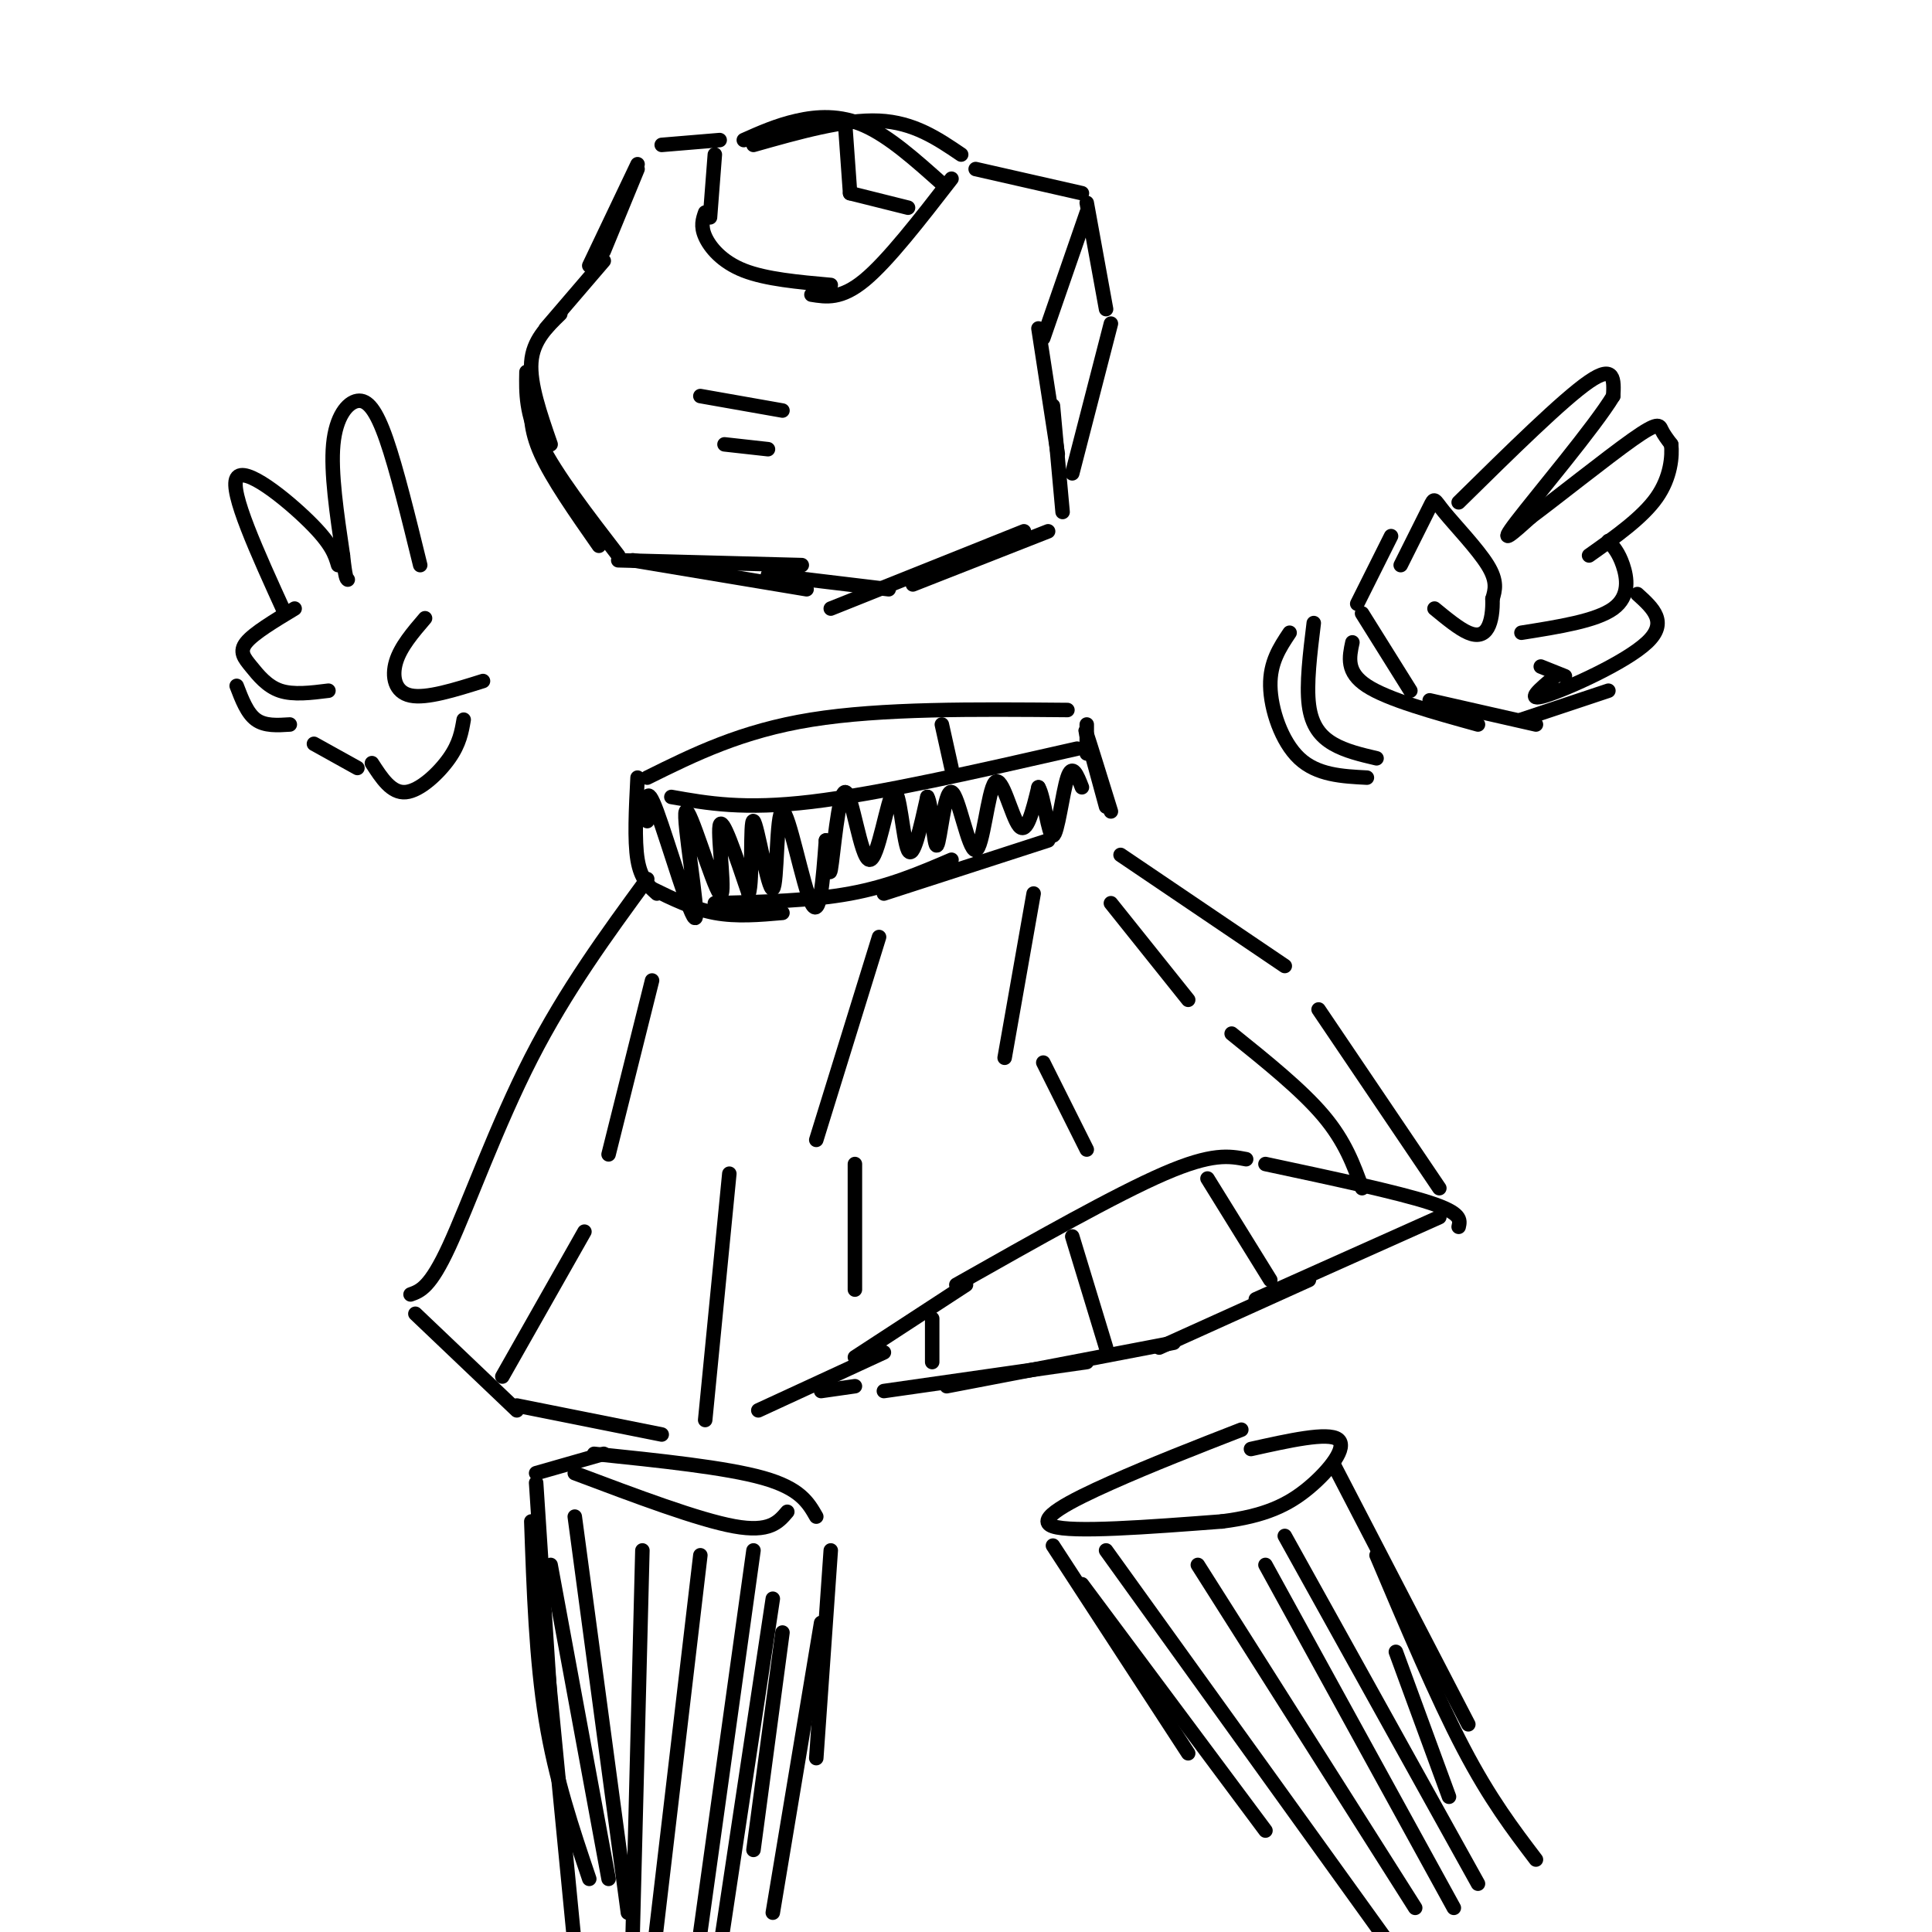<svg viewBox='0 0 400 400' version='1.1' xmlns='http://www.w3.org/2000/svg' xmlns:xlink='http://www.w3.org/1999/xlink'><g fill='none' stroke='rgb(0,0,0)' stroke-width='3' stroke-linecap='round' stroke-linejoin='round'><path d='M132,161c-0.333,6.500 -0.667,13.000 0,17c0.667,4.000 2.333,5.500 4,7'/><path d='M134,161c9.750,-4.833 19.500,-9.667 34,-12c14.500,-2.333 33.750,-2.167 53,-2'/><path d='M139,165c7.500,1.333 15.000,2.667 29,1c14.000,-1.667 34.500,-6.333 55,-11'/><path d='M225,150c0.000,0.000 0.000,6.000 0,6'/><path d='M226,156c0.000,0.000 3.000,11.000 3,11'/><path d='M226,156c-0.833,-3.000 -1.667,-6.000 -1,-4c0.667,2.000 2.833,9.000 5,16'/><path d='M135,184c4.250,2.083 8.500,4.167 13,5c4.500,0.833 9.250,0.417 14,0'/><path d='M148,187c9.917,-0.250 19.833,-0.500 28,-2c8.167,-1.500 14.583,-4.250 21,-7'/><path d='M183,185c0.000,0.000 34.000,-11.000 34,-11'/><path d='M134,170c-0.181,-4.178 -0.362,-8.356 2,-2c2.362,6.356 7.265,23.247 8,22c0.735,-1.247 -2.700,-20.633 -2,-22c0.700,-1.367 5.535,15.286 7,17c1.465,1.714 -0.438,-11.510 0,-14c0.438,-2.490 3.219,5.755 6,14'/><path d='M155,185c0.921,-2.433 0.225,-15.517 1,-15c0.775,0.517 3.022,14.633 4,14c0.978,-0.633 0.686,-16.017 2,-16c1.314,0.017 4.232,15.433 6,19c1.768,3.567 2.384,-4.717 3,-13'/><path d='M171,174c0.571,0.624 0.497,8.683 1,6c0.503,-2.683 1.582,-16.108 3,-16c1.418,0.108 3.174,13.751 5,14c1.826,0.249 3.722,-12.894 5,-14c1.278,-1.106 1.936,9.827 3,12c1.064,2.173 2.532,-4.413 4,-11'/><path d='M192,165c0.958,1.499 1.355,10.747 2,10c0.645,-0.747 1.540,-11.487 3,-11c1.460,0.487 3.484,12.203 5,12c1.516,-0.203 2.524,-12.324 4,-14c1.476,-1.676 3.422,7.093 5,9c1.578,1.907 2.789,-3.046 4,-8'/><path d='M215,163c1.155,1.762 2.042,10.167 3,10c0.958,-0.167 1.988,-8.905 3,-12c1.012,-3.095 2.006,-0.548 3,2'/><path d='M195,150c0.000,0.000 2.000,9.000 2,9'/><path d='M134,182c-8.422,11.511 -16.844,23.022 -24,37c-7.156,13.978 -13.044,30.422 -17,39c-3.956,8.578 -5.978,9.289 -8,10'/><path d='M86,272c0.000,0.000 21.000,20.000 21,20'/><path d='M157,292c0.000,0.000 26.000,-12.000 26,-12'/><path d='M198,266c16.500,-9.333 33.000,-18.667 43,-23c10.000,-4.333 13.500,-3.667 17,-3'/><path d='M262,241c13.667,2.917 27.333,5.833 34,8c6.667,2.167 6.333,3.583 6,5'/><path d='M232,177c0.000,0.000 34.000,23.000 34,23'/><path d='M273,209c0.000,0.000 25.000,37.000 25,37'/><path d='M298,252c0.000,0.000 -38.000,17.000 -38,17'/><path d='M271,265c0.000,0.000 -31.000,14.000 -31,14'/><path d='M243,278c0.000,0.000 -47.000,9.000 -47,9'/><path d='M225,282c0.000,0.000 -42.000,6.000 -42,6'/><path d='M200,266c0.000,0.000 -23.000,15.000 -23,15'/><path d='M107,291c0.000,0.000 30.000,6.000 30,6'/><path d='M104,285c0.000,0.000 17.000,-30.000 17,-30'/><path d='M146,294c0.000,0.000 5.000,-51.000 5,-51'/><path d='M135,203c0.000,0.000 -9.000,36.000 -9,36'/><path d='M182,194c0.000,0.000 -13.000,42.000 -13,42'/><path d='M177,241c0.000,0.000 0.000,26.000 0,26'/><path d='M214,185c0.000,0.000 -6.000,34.000 -6,34'/><path d='M216,220c0.000,0.000 9.000,18.000 9,18'/><path d='M230,187c0.000,0.000 16.000,20.000 16,20'/><path d='M255,214c7.250,5.833 14.500,11.667 19,17c4.500,5.333 6.250,10.167 8,15'/><path d='M250,244c0.000,0.000 13.000,21.000 13,21'/><path d='M222,256c0.000,0.000 7.000,23.000 7,23'/><path d='M193,273c0.000,0.000 0.000,9.000 0,9'/><path d='M170,288c0.000,0.000 7.000,-1.000 7,-1'/><path d='M146,44c-0.489,1.400 -0.978,2.800 0,5c0.978,2.200 3.422,5.200 8,7c4.578,1.800 11.289,2.400 18,3'/><path d='M168,61c3.083,0.500 6.167,1.000 11,-3c4.833,-4.000 11.417,-12.500 18,-21'/><path d='M202,35c0.000,0.000 22.000,5.000 22,5'/><path d='M147,45c0.000,0.000 1.000,-13.000 1,-13'/><path d='M149,29c0.000,0.000 -12.000,1.000 -12,1'/><path d='M154,29c3.444,-1.533 6.889,-3.067 11,-4c4.111,-0.933 8.889,-1.267 14,1c5.111,2.267 10.556,7.133 16,12'/><path d='M156,30c9.417,-2.667 18.833,-5.333 26,-5c7.167,0.333 12.083,3.667 17,7'/><path d='M175,26c0.000,0.000 1.000,14.000 1,14'/><path d='M176,40c0.000,0.000 12.000,3.000 12,3'/><path d='M125,54c0.000,0.000 -12.000,14.000 -12,14'/><path d='M116,65c-2.833,2.750 -5.667,5.500 -6,10c-0.333,4.500 1.833,10.750 4,17'/><path d='M110,82c-0.167,3.417 -0.333,6.833 2,12c2.333,5.167 7.167,12.083 12,19'/><path d='M109,77c-0.083,4.333 -0.167,8.667 3,15c3.167,6.333 9.583,14.667 16,23'/><path d='M145,82c0.000,0.000 17.000,3.000 17,3'/><path d='M150,92c0.000,0.000 9.000,1.000 9,1'/><path d='M128,116c0.000,0.000 38.000,1.000 38,1'/><path d='M131,116c0.000,0.000 36.000,6.000 36,6'/><path d='M159,119c0.000,0.000 25.000,3.000 25,3'/><path d='M172,126c0.000,0.000 40.000,-16.000 40,-16'/><path d='M189,121c0.000,0.000 28.000,-11.000 28,-11'/><path d='M225,44c0.000,0.000 -9.000,26.000 -9,26'/><path d='M215,68c0.000,0.000 4.000,26.000 4,26'/><path d='M218,84c0.000,0.000 2.000,22.000 2,22'/><path d='M225,42c0.000,0.000 4.000,22.000 4,22'/><path d='M230,67c0.000,0.000 -8.000,31.000 -8,31'/><path d='M132,34c0.000,0.000 -10.000,21.000 -10,21'/><path d='M132,35c0.000,0.000 -7.000,17.000 -7,17'/><path d='M257,296c-9.289,3.622 -18.578,7.244 -27,11c-8.422,3.756 -15.978,7.644 -12,9c3.978,1.356 19.489,0.178 35,-1'/><path d='M253,315c8.917,-1.119 13.708,-3.417 18,-7c4.292,-3.583 8.083,-8.452 6,-10c-2.083,-1.548 -10.042,0.226 -18,2'/><path d='M218,320c0.000,0.000 28.000,43.000 28,43'/><path d='M224,328c0.000,0.000 38.000,51.000 38,51'/><path d='M276,303c0.000,0.000 28.000,54.000 28,54'/><path d='M285,322c6.250,14.750 12.500,29.500 18,40c5.500,10.500 10.250,16.750 15,23'/><path d='M229,321c0.000,0.000 59.000,82.000 59,82'/><path d='M248,324c0.000,0.000 45.000,71.000 45,71'/><path d='M262,324c0.000,0.000 39.000,71.000 39,71'/><path d='M266,318c0.000,0.000 40.000,72.000 40,72'/><path d='M289,342c0.000,0.000 11.000,30.000 11,30'/><path d='M119,305c12.833,4.833 25.667,9.667 33,11c7.333,1.333 9.167,-0.833 11,-3'/><path d='M123,301c13.667,1.417 27.333,2.833 35,5c7.667,2.167 9.333,5.083 11,8'/><path d='M125,301c0.000,0.000 -14.000,4.000 -14,4'/><path d='M111,307c0.000,0.000 3.000,46.000 3,46'/><path d='M110,315c0.500,14.333 1.000,28.667 3,41c2.000,12.333 5.500,22.667 9,33'/><path d='M112,331c0.000,0.000 7.000,72.000 7,72'/><path d='M172,321c0.000,0.000 -3.000,43.000 -3,43'/><path d='M170,336c0.000,0.000 -10.000,60.000 -10,60'/><path d='M119,314c0.000,0.000 11.000,82.000 11,82'/><path d='M133,321c0.000,0.000 -2.000,79.000 -2,79'/><path d='M145,322c0.000,0.000 -10.000,85.000 -10,85'/><path d='M156,321c0.000,0.000 -11.000,79.000 -11,79'/><path d='M160,331c0.000,0.000 -11.000,73.000 -11,73'/><path d='M162,338c0.000,0.000 -6.000,45.000 -6,45'/><path d='M114,324c0.000,0.000 12.000,65.000 12,65'/><path d='M290,117c2.458,-4.899 4.917,-9.798 6,-12c1.083,-2.202 0.792,-1.708 3,1c2.208,2.708 6.917,7.631 9,11c2.083,3.369 1.542,5.185 1,7'/><path d='M309,124c0.083,2.321 -0.208,4.625 -1,6c-0.792,1.375 -2.083,1.821 -4,1c-1.917,-0.821 -4.458,-2.911 -7,-5'/><path d='M288,111c0.000,0.000 -7.000,14.000 -7,14'/><path d='M282,127c0.000,0.000 10.000,16.000 10,16'/><path d='M296,145c0.000,0.000 22.000,5.000 22,5'/><path d='M280,133c-0.667,3.083 -1.333,6.167 3,9c4.333,2.833 13.667,5.417 23,8'/><path d='M315,149c0.000,0.000 18.000,-6.000 18,-6'/><path d='M302,104c10.833,-10.667 21.667,-21.333 27,-25c5.333,-3.667 5.167,-0.333 5,3'/><path d='M334,82c-3.800,6.289 -15.800,20.511 -20,26c-4.200,5.489 -0.600,2.244 3,-1'/><path d='M317,107c4.881,-3.619 15.583,-12.167 21,-16c5.417,-3.833 5.548,-2.952 6,-2c0.452,0.952 1.226,1.976 2,3'/><path d='M346,92c0.267,2.378 -0.067,6.822 -3,11c-2.933,4.178 -8.467,8.089 -14,12'/><path d='M333,112c1.067,1.222 2.133,2.444 3,5c0.867,2.556 1.533,6.444 -2,9c-3.533,2.556 -11.267,3.778 -19,5'/><path d='M339,123c3.222,2.911 6.444,5.822 2,10c-4.444,4.178 -16.556,9.622 -21,11c-4.444,1.378 -1.222,-1.311 2,-4'/><path d='M324,140c0.000,0.000 -5.000,-2.000 -5,-2'/><path d='M272,129c-0.778,6.356 -1.556,12.711 -1,17c0.556,4.289 2.444,6.511 5,8c2.556,1.489 5.778,2.244 9,3'/><path d='M267,131c-2.044,3.067 -4.089,6.133 -4,11c0.089,4.867 2.311,11.533 6,15c3.689,3.467 8.844,3.733 14,4'/><path d='M87,117c-2.440,-9.952 -4.881,-19.905 -7,-26c-2.119,-6.095 -3.917,-8.333 -6,-8c-2.083,0.333 -4.452,3.238 -5,9c-0.548,5.762 0.726,14.381 2,23'/><path d='M71,115c0.500,4.667 0.750,4.833 1,5'/><path d='M70,117c-0.644,-2.178 -1.289,-4.356 -6,-9c-4.711,-4.644 -13.489,-11.756 -15,-9c-1.511,2.756 4.244,15.378 10,28'/><path d='M61,126c-4.220,2.542 -8.440,5.083 -10,7c-1.560,1.917 -0.458,3.208 1,5c1.458,1.792 3.274,4.083 6,5c2.726,0.917 6.363,0.458 10,0'/><path d='M49,142c1.083,2.833 2.167,5.667 4,7c1.833,1.333 4.417,1.167 7,1'/><path d='M88,128c-2.533,2.956 -5.067,5.911 -6,9c-0.933,3.089 -0.267,6.311 3,7c3.267,0.689 9.133,-1.156 15,-3'/><path d='M65,154c0.000,0.000 9.000,5.000 9,5'/><path d='M77,158c2.022,3.133 4.044,6.267 7,6c2.956,-0.267 6.844,-3.933 9,-7c2.156,-3.067 2.578,-5.533 3,-8'/></g>
</svg>